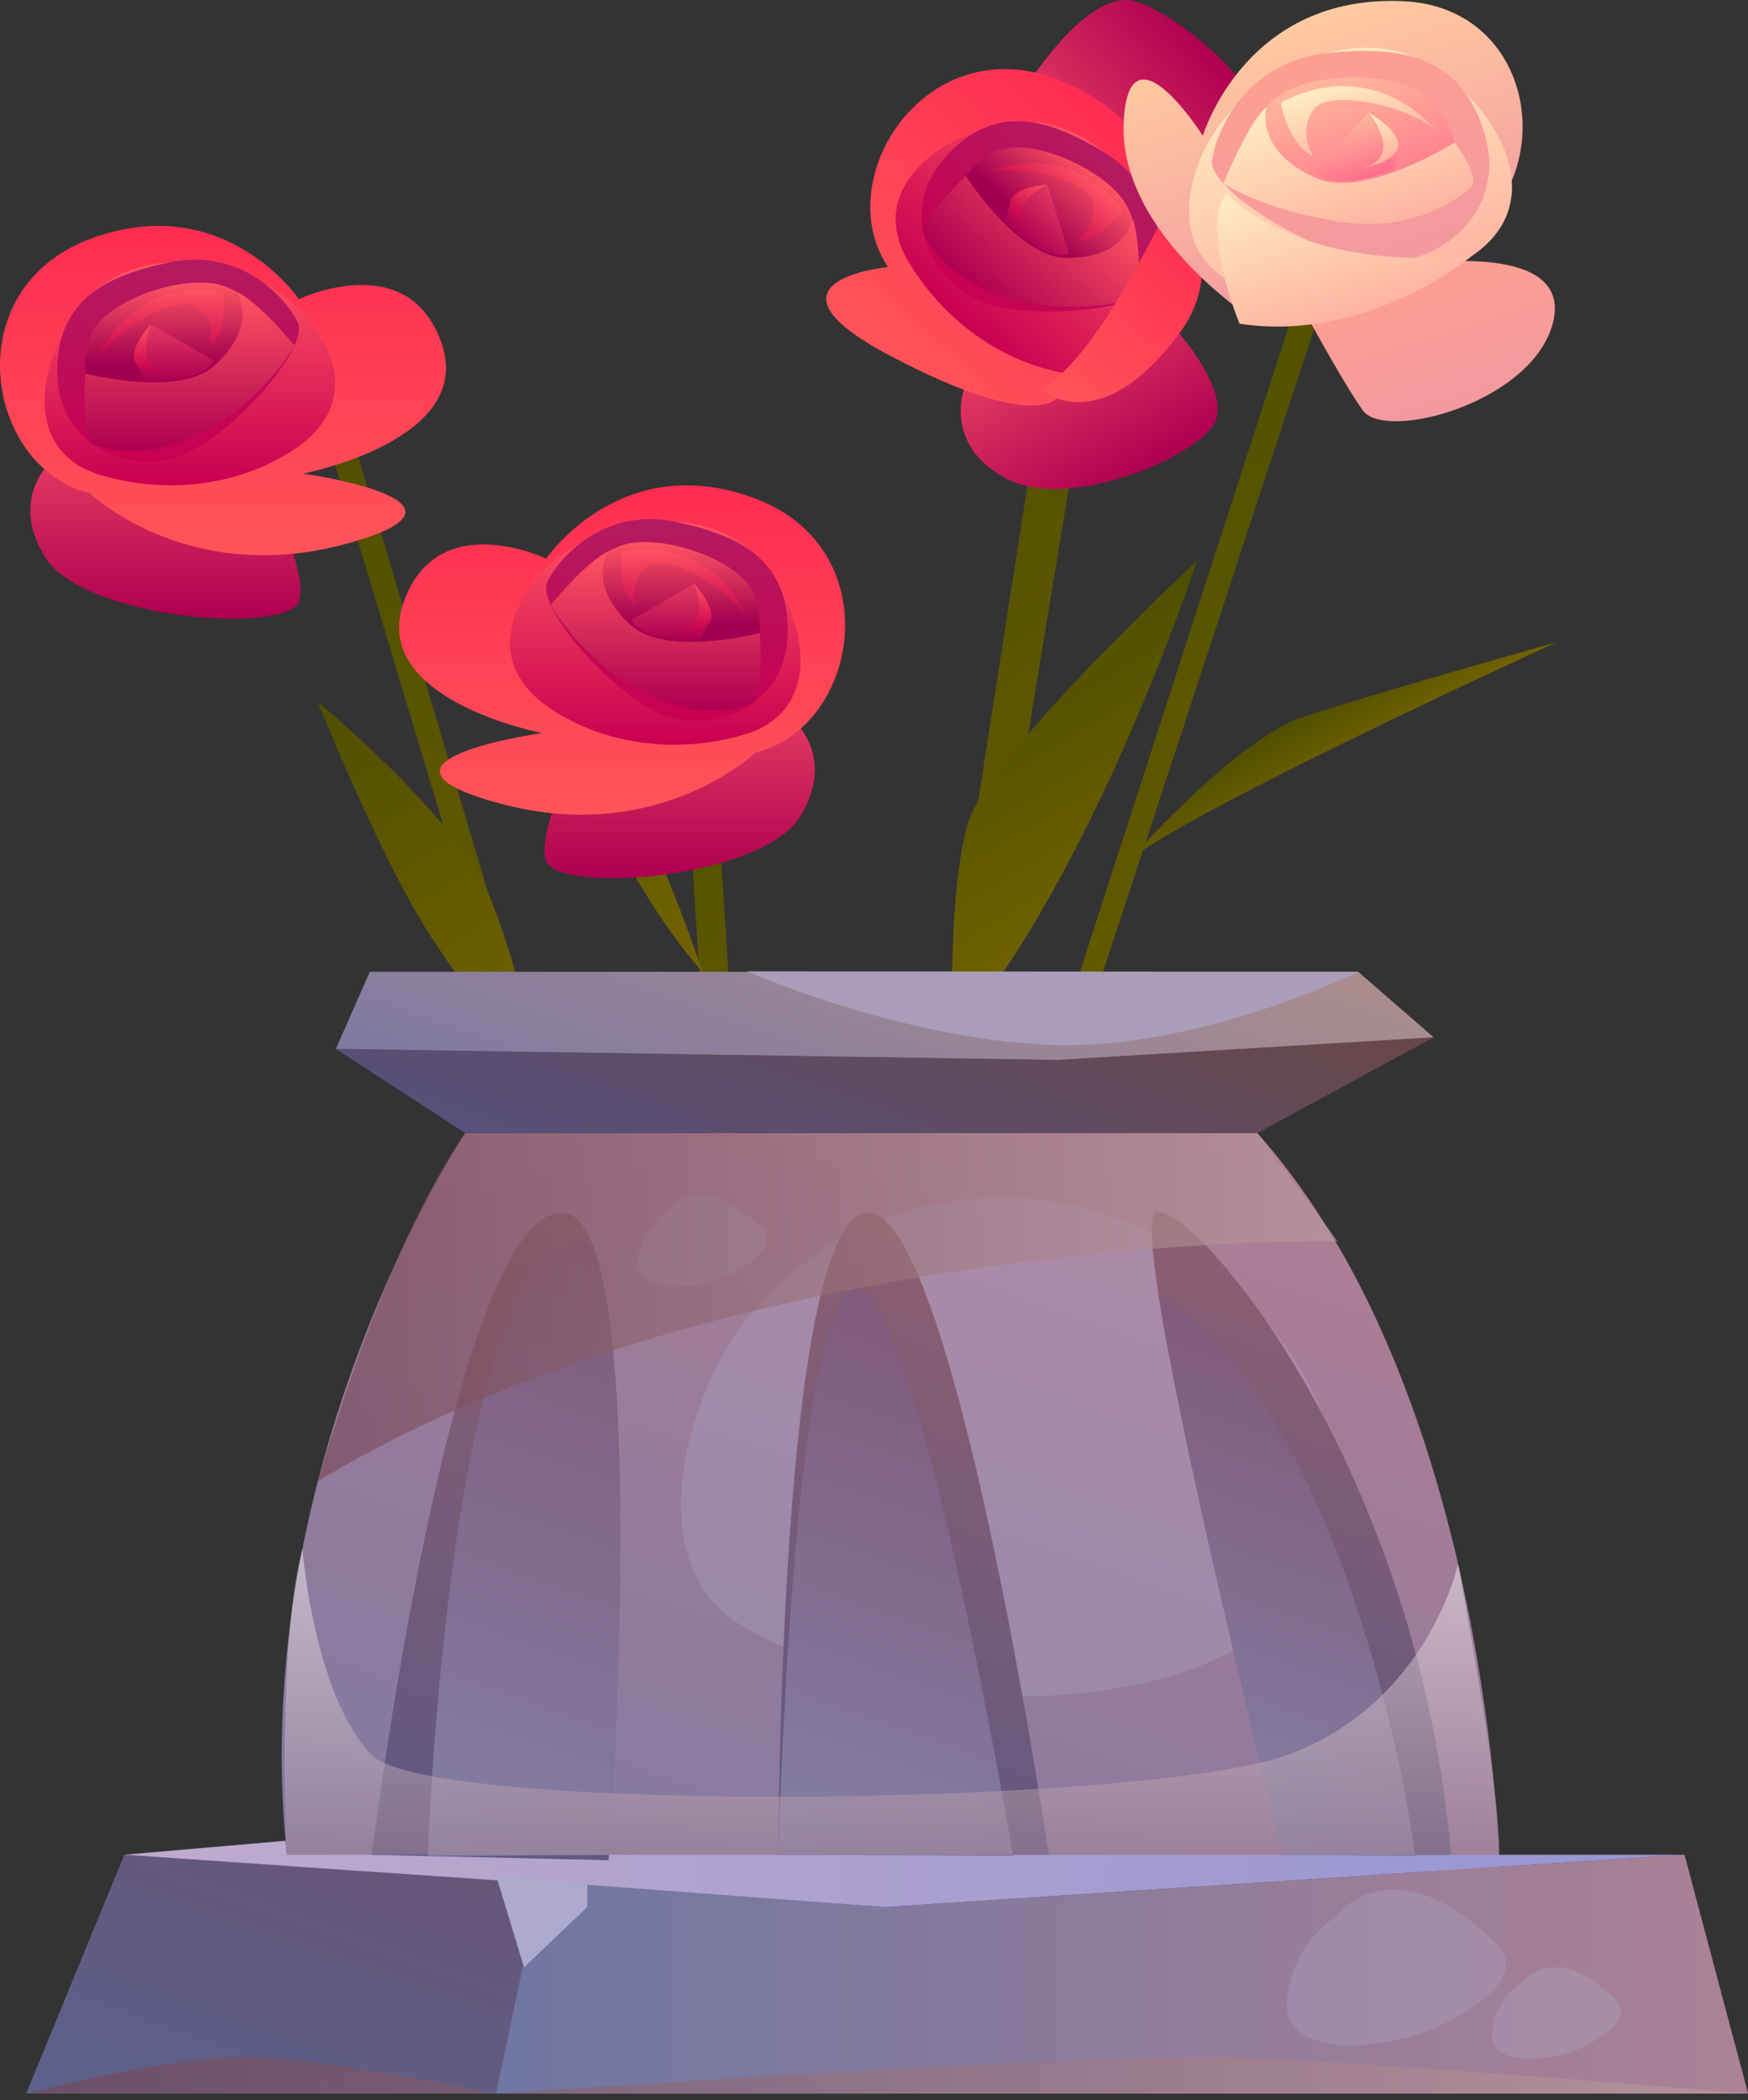 <svg width="234" height="281" viewBox="0 0 234 281" fill="none" xmlns="http://www.w3.org/2000/svg">
<rect x="0" y="0" width="234" height="281" fill="#333333" stroke="none"/>
<path d="M84.418 193.914L42.547 54.501L44.958 51.016L92.417 210.348L84.418 193.914Z" fill="url(#paint0_linear_629_35024)"/>
<path d="M110.418 238.741L144.285 21.744L150.35 21.186L114.525 238.363L110.418 238.741Z" fill="url(#paint1_linear_629_35024)"/>
<path d="M110.797 234.413L179.05 23.481H182.66L113.381 234.413H110.797Z" fill="url(#paint2_linear_629_35024)"/>
<path d="M98.464 207.248L91.168 91.473L94.815 87.949L102.659 210.755L98.464 207.248Z" fill="url(#paint3_linear_629_35024)"/>
<path d="M127.491 138.971C127.491 138.971 126.836 119.368 129.562 110.164C132.289 100.961 160.262 75.006 160.262 75.006C160.262 75.006 146.213 117.67 127.491 138.971Z" fill="url(#paint4_linear_629_35024)"/>
<path d="M94.046 130.029C94.046 130.029 87.772 123.537 80.674 109.264C73.578 94.99 72.504 84.511 72.504 84.511C72.504 84.511 84.516 102.002 94.046 130.029Z" fill="url(#paint5_linear_629_35024)"/>
<path d="M72.503 145.203C72.503 145.203 63.776 134.875 57.259 124.648C50.739 114.421 42.547 93.929 42.547 93.929C42.547 93.929 60.925 109.103 65.376 119.566C69.827 130.029 72.503 145.203 72.503 145.203Z" fill="url(#paint6_linear_629_35024)"/>
<path d="M150.199 116.159C150.199 116.159 165.087 99.082 174.213 96.013C183.339 92.945 208.341 85.95 208.341 85.95C208.341 85.95 152.933 111.236 150.199 116.159Z" fill="url(#paint7_linear_629_35024)"/>
<path d="M62.273 151.611C62.273 151.611 32.038 196.982 38.659 250.381H200.775C200.775 250.381 199.59 186.753 168.317 151.611H62.273Z" fill="url(#paint8_linear_629_35024)"/>
<path d="M62.271 151.61L44.965 140.343L141.564 141.824L191.916 138.794L168.315 151.61H62.271Z" fill="url(#paint9_linear_629_35024)"/>
<path opacity="0.3" d="M99.737 176.762C108.276 165.627 122.655 159.415 136.661 160.275C150.667 161.135 163.975 168.847 172.154 180.247C177.904 188.261 181.187 198.945 177.47 208.081C173.443 217.978 162.522 223.248 152.062 225.416C134.681 229.019 114.856 226.548 99.381 217.557C85.68 209.594 91.478 187.531 99.737 176.762Z" fill="#ADAACD"/>
<path opacity="0.3" d="M89.394 162.006C87.303 163.348 85.838 165.629 85.492 168.09C85.398 168.75 85.386 169.441 85.634 170.06C86.241 171.571 88.112 172.086 89.738 172.163C93.739 172.353 97.792 171.043 100.924 168.545C101.93 167.743 102.925 166.553 102.593 165.308C102.41 164.624 101.858 164.111 101.326 163.644C99.534 162.078 97.559 160.57 95.227 160.086C92.896 159.605 90.133 160.44 89.073 162.574L89.394 162.006Z" fill="#ADAACD"/>
<path d="M44.965 140.344L49.5 130.03H181.82L191.916 138.795L141.564 141.825L44.965 140.344Z" fill="url(#paint10_linear_629_35024)"/>
<path d="M16.644 248.167L3.5 280.122H234.004L225.489 248.167L118.436 255.171L16.644 248.167Z" fill="url(#paint11_linear_629_35024)"/>
<path d="M16.645 248.169L38.223 246.3L38.404 248.169H225.49L118.437 255.173L16.645 248.169Z" fill="url(#paint12_linear_629_35024)"/>
<path d="M66.406 280.122L72.399 251.727L118.439 255.171L225.492 248.167L234.007 280.122H66.406Z" fill="url(#paint13_linear_629_35024)"/>
<path d="M81.516 248.207C81.497 248.658 81.476 248.903 81.476 248.903L57.606 248.352H57.259L49.773 248.169C49.773 248.169 60.2 164.537 74.645 162.287C76.605 161.981 78.123 163.472 79.286 166.459C85.732 182.799 82.008 241.172 81.516 248.207Z" fill="url(#paint14_linear_629_35024)"/>
<path d="M104.211 248.167C104.211 248.167 104.264 164.128 115.854 162.285C127.444 160.443 140.398 248.167 140.398 248.167H104.211Z" fill="url(#paint15_linear_629_35024)"/>
<path d="M194.266 248.165H171.767C171.767 248.165 171.767 248.146 171.745 248.124C171.295 246.303 158.594 195.886 155.076 173.163C154.114 166.906 153.828 162.753 154.707 162.284C158.799 160.094 189.48 194.393 194.266 248.165Z" fill="url(#paint16_linear_629_35024)"/>
<path d="M81.519 248.207L57.609 248.349H57.262C57.262 248.349 60.003 170.055 76.692 166.271C77.634 166.066 78.513 166.126 79.288 166.454C85.734 182.799 82.01 241.171 81.519 248.207Z" fill="url(#paint17_linear_629_35024)"/>
<path d="M104.211 248.168C104.211 248.168 106.034 175.727 114.151 172.461C122.268 169.195 135.626 248.341 135.626 248.341L104.211 248.168Z" fill="url(#paint18_linear_629_35024)"/>
<path d="M189.479 248.349L171.766 248.166C171.766 248.166 171.766 248.146 171.744 248.125C171.294 246.304 158.593 195.887 155.074 173.164C174.22 184.234 186.075 223.846 189.435 248.166C189.457 248.226 189.457 248.289 189.479 248.349Z" fill="url(#paint19_linear_629_35024)"/>
<path opacity="0.3" d="M203.698 265.292C201.608 266.634 200.143 268.914 199.796 271.376C199.702 272.036 199.69 272.727 199.939 273.346C200.545 274.856 202.417 275.372 204.043 275.449C208.043 275.639 212.097 274.329 215.228 271.831C216.235 271.029 217.23 269.839 216.898 268.594C216.714 267.91 216.163 267.397 215.631 266.93C213.839 265.364 211.864 263.856 209.532 263.372C207.2 262.891 204.438 263.729 203.378 265.858L203.698 265.292Z" fill="#ADAACD"/>
<path opacity="0.3" d="M179.022 256.323C175.462 258.606 172.969 262.491 172.379 266.68C172.22 267.802 172.198 268.983 172.62 270.033C173.653 272.603 176.839 273.482 179.607 273.614C186.419 273.94 193.322 271.707 198.652 267.453C200.364 266.085 202.06 264.059 201.492 261.942C201.178 260.779 200.244 259.902 199.336 259.11C196.284 256.443 192.919 253.876 188.952 253.055C184.983 252.233 180.281 253.659 178.475 257.289L179.022 256.323Z" fill="#ADAACD"/>
<path opacity="0.57" d="M168.315 151.611L179.058 166.068C179.058 166.068 98.107 164.719 42.555 198.203C42.555 198.203 51.298 166.985 62.272 151.611H168.315Z" fill="url(#paint20_linear_629_35024)"/>
<path opacity="0.47" d="M40.479 207.249C40.479 207.249 42.02 226.877 49.771 234.837C57.522 242.798 153.404 241.692 172.271 234.837C191.137 227.982 195.188 209.28 195.188 209.28C195.188 209.28 201.065 240.522 200.685 248.162L38.403 248.164C38.403 248.164 36.95 221.166 40.479 207.249Z" fill="url(#paint21_linear_629_35024)"/>
<path d="M66.406 250.947L70.149 263.241L78.613 255.172V252.19L66.406 250.947Z" fill="#ADAACD"/>
<path opacity="0.57" d="M3.5 280.123C3.5 280.123 19.72 275.867 30.628 275.308C41.537 274.75 66.401 280.123 66.401 280.123C66.401 280.123 146.186 274.615 165.616 275.308C185.046 276.002 234.001 280.123 234.001 280.123H3.5Z" fill="url(#paint22_linear_629_35024)"/>
<path d="M34.331 62.783C34.331 62.783 41.441 75.936 40.032 80.438C38.623 84.939 11.124 82.962 5.972 74.462C0.82 65.962 7.684 60.916 7.684 60.916H8.775L34.331 62.783Z" fill="url(#paint23_linear_629_35024)"/>
<path d="M40.574 63.366C40.574 63.366 63.589 58.975 59.137 45.99C54.686 33.003 40.016 40.029 40.016 40.029C40.016 40.029 29.976 25.24 12.027 31.989C-5.919 38.738 -1.979 62.571 12.027 65.998C12.027 65.998 25.015 78.49 46.126 72.822C67.242 67.152 40.574 63.366 40.574 63.366Z" fill="url(#paint24_linear_629_35024)"/>
<path d="M37.074 61.474C37.074 61.474 27.242 67.548 13.619 63.61C-0.002 59.672 7.106 41.543 15.3 37.087C23.494 32.631 37.628 35.562 43.136 45.437C48.645 55.313 39.357 60.359 37.074 61.474Z" fill="url(#paint25_linear_629_35024)"/>
<path d="M39.873 43.198C41.415 46.515 30.824 58.787 23.765 61.102C16.705 63.416 7.793 59.266 7.678 50C7.562 40.734 13.229 37.081 22.688 35.105C32.149 33.13 38.274 39.761 39.873 43.198Z" fill="url(#paint26_linear_629_35024)"/>
<path d="M39.421 46.222C39.421 46.222 34.187 39.198 29.211 38.056C24.235 36.915 15.091 39.923 12.546 44.09C10 48.257 12.546 57.978 12.546 57.978C12.546 57.978 28.221 60.623 39.421 46.222Z" fill="url(#paint27_linear_629_35024)"/>
<path d="M31.704 39.068C31.704 39.068 34.756 43.551 28.611 48.994C23.859 53.205 11.416 49.984 11.416 49.984C11.416 49.984 10.908 58.436 12.23 59.289C12.23 59.289 17.696 62.333 26.424 58.169C35.153 54.004 39.424 46.224 39.424 46.224C39.424 46.224 34.197 40.078 31.704 39.068Z" fill="url(#paint28_linear_629_35024)"/>
<path d="M20.185 43.392L28.61 48.238C28.61 48.238 27.43 51.33 19.421 50.858L18 48.238C18 48.238 18.737 45.371 20.185 43.392Z" fill="url(#paint29_linear_629_35024)"/>
<path d="M13.125 47.99C13.125 47.99 17.085 36.939 29.86 39.068C29.86 39.068 30.652 43.975 28.138 46.405C28.138 46.405 29.053 43.1 26.423 41.082C23.793 39.061 14.9 44.483 13.125 47.99Z" fill="url(#paint30_linear_629_35024)"/>
<path d="M20.178 43.392C20.178 43.392 17.538 50.03 23.071 49.51C23.071 49.51 13.697 51.027 20.178 43.392Z" fill="url(#paint31_linear_629_35024)"/>
<path d="M78.804 97.499C78.804 97.499 71.694 110.653 73.103 115.155C74.512 119.656 102.011 117.679 107.163 109.179C112.315 100.679 105.45 95.633 105.45 95.633H104.359L78.804 97.499Z" fill="url(#paint32_linear_629_35024)"/>
<path d="M72.556 98.083C72.556 98.083 49.542 93.692 53.993 80.707C58.444 67.722 73.115 74.746 73.115 74.746C73.115 74.746 83.154 59.957 101.103 66.706C119.05 73.455 115.109 97.288 101.103 100.713C101.103 100.713 88.116 113.204 67.005 107.536C45.888 101.869 72.556 98.083 72.556 98.083Z" fill="url(#paint33_linear_629_35024)"/>
<path d="M76.052 96.191C76.052 96.191 85.883 102.265 99.507 98.327C113.127 94.389 106.019 76.26 97.825 71.804C89.631 67.348 75.498 70.279 69.989 80.154C64.481 90.029 73.768 95.076 76.052 96.191Z" fill="url(#paint34_linear_629_35024)"/>
<path d="M73.257 77.915C71.715 81.232 82.306 93.504 89.365 95.818C96.425 98.133 105.337 93.983 105.453 84.717C105.568 75.451 99.901 71.797 90.442 69.822C80.981 67.847 74.854 74.478 73.257 77.915Z" fill="url(#paint35_linear_629_35024)"/>
<path d="M73.715 80.938C73.715 80.938 78.949 73.915 83.925 72.773C88.901 71.632 98.044 74.64 100.59 78.804C103.136 82.971 100.59 92.692 100.59 92.692C100.59 92.692 84.915 95.34 73.715 80.938Z" fill="url(#paint36_linear_629_35024)"/>
<path d="M81.432 73.785C81.432 73.785 78.38 78.268 84.525 83.711C89.277 87.921 101.72 84.701 101.72 84.701C101.72 84.701 102.228 93.153 100.908 94.005C100.908 94.005 95.443 97.05 86.714 92.885C77.985 88.721 73.715 80.941 73.715 80.941C73.715 80.941 78.939 74.794 81.432 73.785Z" fill="url(#paint37_linear_629_35024)"/>
<path d="M92.953 78.108L84.527 82.954C84.527 82.954 85.708 86.047 93.716 85.575L95.137 82.954C95.137 82.954 94.4 80.088 92.953 78.108Z" fill="url(#paint38_linear_629_35024)"/>
<path d="M100.006 82.707C100.006 82.707 96.046 71.656 83.271 73.785C83.271 73.785 82.478 78.691 84.993 81.122C84.993 81.122 84.078 77.82 86.708 75.799C89.338 73.778 98.231 79.2 100.006 82.707Z" fill="url(#paint39_linear_629_35024)"/>
<path d="M92.951 78.108C92.951 78.108 95.591 84.746 90.059 84.226C90.059 84.226 99.433 85.746 92.951 78.108Z" fill="url(#paint40_linear_629_35024)"/>
<path d="M153.309 39.707C153.309 39.707 164.239 49.811 162.89 55.888C161.869 60.493 143.26 68.772 134.553 63.974C125.848 59.176 129.28 51.379 129.28 51.379L130.225 50.835L153.309 39.707Z" fill="url(#paint41_linear_629_35024)"/>
<path d="M136.875 12.342C136.875 12.342 144.628 -0.448 151.033 0.012C155.884 0.361 172.749 12.97 169.839 22.66C166.93 32.35 153.88 35.281 153.88 35.281L153.126 34.393L136.875 12.342Z" fill="url(#paint42_linear_629_35024)"/>
<path d="M141.614 53.183C141.614 53.183 149.393 43.262 154.94 30.703C160.487 18.147 157.045 35.665 157.045 35.665C157.045 35.665 159.712 17.991 141.951 10.763C124.19 3.537 110.906 23.711 118.867 35.735C118.867 35.735 99.976 37.525 119.327 47.694C138.677 57.865 141.614 53.183 141.614 53.183Z" fill="url(#paint43_linear_629_35024)"/>
<path d="M140.324 49.418C140.324 49.418 128.98 47.204 121.65 35.067C114.321 22.93 131.846 14.44 140.888 16.73C149.93 19.021 158.319 30.768 155.66 41.758C153.006 52.751 142.759 50.148 140.324 49.418Z" fill="url(#paint44_linear_629_35024)"/>
<path d="M154.791 37.897C153.671 41.377 137.565 43.2 130.811 40.108C124.055 37.015 120.329 27.92 126.533 21.036C132.738 14.152 139.381 15.318 147.666 20.29C155.952 25.261 155.952 34.291 154.791 37.897Z" fill="url(#paint45_linear_629_35024)"/>
<path d="M152.396 39.806C152.396 39.806 153.32 31.097 150.44 26.88C147.561 22.662 138.806 18.666 134.107 19.998C129.41 21.33 124.68 30.196 124.68 30.196C124.68 30.196 134.398 42.779 152.396 39.806Z" fill="url(#paint46_linear_629_35024)"/>
<path d="M151.593 29.313C151.593 29.313 150.791 34.675 142.585 34.501C136.238 34.367 129.287 23.557 129.287 23.557C129.287 23.557 123.176 29.419 123.569 30.942C123.569 30.942 125.515 36.888 134.752 39.755C143.989 42.621 152.405 39.805 152.405 39.805C152.405 39.805 152.735 31.748 151.593 29.313Z" fill="url(#paint47_linear_629_35024)"/>
<path d="M140.199 24.672L143.097 33.95C143.097 33.95 140.132 35.419 134.57 29.638L135.307 26.75C135.307 26.75 137.793 25.142 140.199 24.672Z" fill="url(#paint48_linear_629_35024)"/>
<path d="M131.887 23.256C131.887 23.256 142.297 17.829 150.233 28.063C150.233 28.063 147.485 32.204 143.99 32.281C143.99 32.281 146.904 30.477 146.343 27.208C145.782 23.938 135.572 21.883 131.887 23.256Z" fill="url(#paint49_linear_629_35024)"/>
<path d="M140.194 24.672C140.194 24.672 133.751 27.755 138.166 31.129C138.166 31.129 130.251 25.879 140.194 24.672Z" fill="url(#paint50_linear_629_35024)"/>
<path d="M158.049 44.361C164.273 35.854 158.815 25.906 157.562 26.205C156.31 26.503 148.304 46.519 139.406 52.155C139.406 52.155 147.232 59.145 158.049 44.361Z" fill="url(#paint51_linear_629_35024)"/>
<path d="M173.871 40.273C173.871 40.273 179.387 50.579 182.405 54.878C185.423 59.178 205.328 53.828 207.917 43.064C210.506 32.3 190.059 35.316 190.059 35.316L187.186 36.833L173.871 40.273Z" fill="url(#paint52_linear_629_35024)"/>
<path d="M168.329 43.129C168.329 43.129 149.573 31.394 150.435 16.128C151.194 2.683 161.021 18.175 161.021 18.175C161.021 18.175 166.667 -0.918 187.997 0.169C209.328 1.255 209.721 33.901 185.398 35.036C161.076 36.17 168.329 43.129 168.329 43.129Z" fill="url(#paint53_linear_629_35024)"/>
<path d="M171.4 39.937C171.4 39.937 183.891 43.054 197.011 34.265C210.13 25.476 196.452 8.642 186.246 6.689C176.041 4.735 162.038 12.631 159.535 24.975C157.035 37.319 168.599 39.528 171.4 39.937Z" fill="url(#paint54_linear_629_35024)"/>
<path d="M162.247 21.491C161.734 25.533 177.127 34.967 185.401 35.035C193.674 35.1 201.726 27.681 198.713 17.808C195.698 7.935 188.448 5.977 177.741 7.085C167.035 8.193 162.777 17.305 162.247 21.491Z" fill="url(#paint55_linear_629_35024)"/>
<path d="M164.238 23.434C164.238 23.434 166.931 15.322 171.825 12.424C176.72 9.527 187.44 9.625 191.552 13.183C195.663 16.743 195.447 25.534 195.447 25.534C195.447 25.534 181 34.923 164.238 23.434Z" fill="url(#paint56_linear_629_35024)"/>
<path d="M169.524 14.341C169.524 14.341 167.804 20.129 176.167 23.826C182.634 26.685 194.749 19.055 194.749 19.055C194.749 19.055 198.129 23.645 197.016 24.997C197.016 24.997 190.679 31.215 180.006 29.751C169.334 28.287 163.758 24.546 163.758 24.546C163.758 24.546 167.221 16.256 169.524 14.341Z" fill="url(#paint57_linear_629_35024)"/>
<path d="M183.215 15.029L175.914 23.023C175.914 23.023 178.212 25.904 186.551 22.694L187.17 19.432C187.17 19.432 185.421 16.641 183.215 15.029Z" fill="url(#paint58_linear_629_35024)"/>
<path d="M192.259 17.518C192.259 17.518 184.316 7.132 171.48 13.715C171.48 13.715 172.299 19.19 175.792 20.917C175.792 20.917 173.701 17.72 175.811 14.688C177.916 11.655 189.189 14.396 192.259 17.518Z" fill="url(#paint59_linear_629_35024)"/>
<path d="M183.207 15.029C183.207 15.029 188.255 21.178 182.207 22.501C182.207 22.501 192.67 20.938 183.207 15.029Z" fill="url(#paint60_linear_629_35024)"/>
<path d="M197.01 34.264C197.01 34.264 183.081 45.924 165.941 43.316C165.941 43.316 160.514 30.297 164.231 25.875C164.231 25.875 172.914 36.34 197.01 34.264Z" fill="url(#paint61_linear_629_35024)"/>
<path d="M100.016 129.964C100.016 129.964 120.067 138.888 140.203 139.791C160.339 140.694 181.819 130.029 181.819 130.029L100.016 129.964Z" fill="#AA9DB9"/>
<defs>
<linearGradient id="paint0_linear_629_35024" x1="109.869" y1="199.977" x2="27.506" y2="61.387" gradientUnits="userSpaceOnUse">
<stop stop-color="#736300"/>
<stop offset="1" stop-color="#504F00"/>
</linearGradient>
<linearGradient id="paint1_linear_629_35024" x1="176.45" y1="193.378" x2="83.728" y2="65.735" gradientUnits="userSpaceOnUse">
<stop stop-color="#736300"/>
<stop offset="1" stop-color="#504F00"/>
</linearGradient>
<linearGradient id="paint2_linear_629_35024" x1="184.344" y1="192.241" x2="108.846" y2="65.202" gradientUnits="userSpaceOnUse">
<stop stop-color="#736300"/>
<stop offset="1" stop-color="#504F00"/>
</linearGradient>
<linearGradient id="paint3_linear_629_35024" x1="125.947" y1="196.914" x2="69.966" y2="102.717" gradientUnits="userSpaceOnUse">
<stop stop-color="#736300"/>
<stop offset="1" stop-color="#504F00"/>
</linearGradient>
<linearGradient id="paint4_linear_629_35024" x1="153.647" y1="123.426" x2="134.108" y2="90.548" gradientUnits="userSpaceOnUse">
<stop stop-color="#736300"/>
<stop offset="1" stop-color="#504F00"/>
</linearGradient>
<linearGradient id="paint5_linear_629_35024" x1="95.6" y1="129.105" x2="69.987" y2="86.006" gradientUnits="userSpaceOnUse">
<stop stop-color="#736300"/>
<stop offset="1" stop-color="#504F00"/>
</linearGradient>
<linearGradient id="paint6_linear_629_35024" x1="74.449" y1="144.046" x2="44.111" y2="92.998" gradientUnits="userSpaceOnUse">
<stop stop-color="#736300"/>
<stop offset="1" stop-color="#504F00"/>
</linearGradient>
<linearGradient id="paint7_linear_629_35024" x1="180.225" y1="102.66" x2="175.551" y2="94.795" gradientUnits="userSpaceOnUse">
<stop stop-color="#736300"/>
<stop offset="1" stop-color="#504F00"/>
</linearGradient>
<linearGradient id="paint8_linear_629_35024" x1="104.063" y1="273.386" x2="149.253" y2="144.907" gradientUnits="userSpaceOnUse">
<stop stop-color="#7F7AA2"/>
<stop offset="1" stop-color="#B17D95"/>
</linearGradient>
<linearGradient id="paint9_linear_629_35024" x1="108.487" y1="167.867" x2="126.772" y2="115.881" gradientUnits="userSpaceOnUse">
<stop stop-color="#57507B"/>
<stop offset="1" stop-color="#684748"/>
</linearGradient>
<linearGradient id="paint10_linear_629_35024" x1="110.108" y1="163.258" x2="128.404" y2="111.242" gradientUnits="userSpaceOnUse">
<stop stop-color="#7F7AA2"/>
<stop offset="1" stop-color="#AC8D8D"/>
</linearGradient>
<linearGradient id="paint11_linear_629_35024" x1="106.064" y1="316.197" x2="140.506" y2="218.275" gradientUnits="userSpaceOnUse">
<stop stop-color="#5B618D"/>
<stop offset="1" stop-color="#75485E"/>
</linearGradient>
<linearGradient id="paint12_linear_629_35024" x1="16.644" y1="250.736" x2="225.491" y2="250.736" gradientUnits="userSpaceOnUse">
<stop stop-color="#BFABCD"/>
<stop offset="1" stop-color="#9594D3"/>
</linearGradient>
<linearGradient id="paint13_linear_629_35024" x1="66.407" y1="264.144" x2="234.008" y2="264.144" gradientUnits="userSpaceOnUse">
<stop stop-color="#6F77A2"/>
<stop offset="1" stop-color="#AC8195"/>
</linearGradient>
<linearGradient id="paint14_linear_629_35024" x1="59.424" y1="251.56" x2="89.165" y2="167.005" gradientUnits="userSpaceOnUse">
<stop stop-color="#5D5883"/>
<stop offset="1" stop-color="#8E5E70"/>
</linearGradient>
<linearGradient id="paint15_linear_629_35024" x1="110.971" y1="250.544" x2="139.229" y2="170.204" gradientUnits="userSpaceOnUse">
<stop stop-color="#5D5883"/>
<stop offset="1" stop-color="#8E5E70"/>
</linearGradient>
<linearGradient id="paint16_linear_629_35024" x1="160.676" y1="244.264" x2="185.794" y2="172.853" gradientUnits="userSpaceOnUse">
<stop stop-color="#5D5883"/>
<stop offset="1" stop-color="#8E5E70"/>
</linearGradient>
<linearGradient id="paint17_linear_629_35024" x1="61.601" y1="249.876" x2="89.662" y2="170.097" gradientUnits="userSpaceOnUse">
<stop stop-color="#837FA5"/>
<stop offset="1" stop-color="#815A7A"/>
</linearGradient>
<linearGradient id="paint18_linear_629_35024" x1="110.219" y1="250.281" x2="135.123" y2="179.479" gradientUnits="userSpaceOnUse">
<stop stop-color="#837FA5"/>
<stop offset="1" stop-color="#815A7A"/>
</linearGradient>
<linearGradient id="paint19_linear_629_35024" x1="160.511" y1="244.207" x2="182.15" y2="182.687" gradientUnits="userSpaceOnUse">
<stop stop-color="#837FA5"/>
<stop offset="1" stop-color="#815A7A"/>
</linearGradient>
<linearGradient id="paint20_linear_629_35024" x1="42.554" y1="174.908" x2="179.057" y2="174.908" gradientUnits="userSpaceOnUse">
<stop stop-color="#76424F"/>
<stop offset="1" stop-color="#BB9D9F"/>
</linearGradient>
<linearGradient id="paint21_linear_629_35024" x1="119.404" y1="248.166" x2="119.404" y2="207.25" gradientUnits="userSpaceOnUse">
<stop stop-color="#AB8997"/>
<stop offset="1" stop-color="white"/>
</linearGradient>
<linearGradient id="paint22_linear_629_35024" x1="3.501" y1="277.686" x2="234.005" y2="277.686" gradientUnits="userSpaceOnUse">
<stop stop-color="#76424F"/>
<stop offset="1" stop-color="#BB9D9F"/>
</linearGradient>
<linearGradient id="paint23_linear_629_35024" x1="22.136" y1="82.782" x2="22.136" y2="60.915" gradientUnits="userSpaceOnUse">
<stop offset="0.004" stop-color="#AE0051"/>
<stop offset="1" stop-color="#E53961"/>
</linearGradient>
<linearGradient id="paint24_linear_629_35024" x1="29.856" y1="74.294" x2="29.856" y2="30.223" gradientUnits="userSpaceOnUse">
<stop stop-color="#FF5459"/>
<stop offset="0.996" stop-color="#FF2C51"/>
</linearGradient>
<linearGradient id="paint25_linear_629_35024" x1="25.412" y1="64.94" x2="25.412" y2="35.06" gradientUnits="userSpaceOnUse">
<stop offset="0.004" stop-color="#C90051"/>
<stop offset="1" stop-color="#FF5461"/>
</linearGradient>
<linearGradient id="paint26_linear_629_35024" x1="23.85" y1="61.73" x2="23.85" y2="34.745" gradientUnits="userSpaceOnUse">
<stop offset="0.004" stop-color="#C90051"/>
<stop offset="1" stop-color="#B31B61"/>
</linearGradient>
<linearGradient id="paint27_linear_629_35024" x1="25.417" y1="58.167" x2="25.417" y2="37.812" gradientUnits="userSpaceOnUse">
<stop offset="0.464" stop-color="#A10051"/>
<stop offset="1" stop-color="#FF5461"/>
</linearGradient>
<linearGradient id="paint28_linear_629_35024" x1="25.372" y1="60.361" x2="25.372" y2="39.067" gradientUnits="userSpaceOnUse">
<stop offset="0.004" stop-color="#AE0051"/>
<stop offset="1" stop-color="#FF5461"/>
</linearGradient>
<linearGradient id="paint29_linear_629_35024" x1="23.307" y1="50.908" x2="23.307" y2="43.392" gradientUnits="userSpaceOnUse">
<stop offset="0.004" stop-color="#AE0051"/>
<stop offset="1" stop-color="#E53961"/>
</linearGradient>
<linearGradient id="paint30_linear_629_35024" x1="21.552" y1="47.99" x2="21.552" y2="38.795" gradientUnits="userSpaceOnUse">
<stop offset="0.004" stop-color="#C90051"/>
<stop offset="1" stop-color="#FF5461"/>
</linearGradient>
<linearGradient id="paint31_linear_629_35024" x1="20.483" y1="49.633" x2="20.483" y2="43.392" gradientUnits="userSpaceOnUse">
<stop offset="0.004" stop-color="#C90051"/>
<stop offset="1" stop-color="#FF5461"/>
</linearGradient>
<linearGradient id="paint32_linear_629_35024" x1="90.999" y1="117.499" x2="90.999" y2="95.631" gradientUnits="userSpaceOnUse">
<stop offset="0.004" stop-color="#AE0051"/>
<stop offset="1" stop-color="#E53961"/>
</linearGradient>
<linearGradient id="paint33_linear_629_35024" x1="83.275" y1="109.011" x2="83.275" y2="64.94" gradientUnits="userSpaceOnUse">
<stop stop-color="#FF5459"/>
<stop offset="0.996" stop-color="#FF2C51"/>
</linearGradient>
<linearGradient id="paint34_linear_629_35024" x1="87.714" y1="99.657" x2="87.714" y2="69.777" gradientUnits="userSpaceOnUse">
<stop offset="0.004" stop-color="#C90051"/>
<stop offset="1" stop-color="#FF5461"/>
</linearGradient>
<linearGradient id="paint35_linear_629_35024" x1="89.278" y1="96.447" x2="89.278" y2="69.462" gradientUnits="userSpaceOnUse">
<stop offset="0.004" stop-color="#C90051"/>
<stop offset="1" stop-color="#B31B61"/>
</linearGradient>
<linearGradient id="paint36_linear_629_35024" x1="87.719" y1="92.884" x2="87.719" y2="72.529" gradientUnits="userSpaceOnUse">
<stop offset="0.464" stop-color="#A10051"/>
<stop offset="1" stop-color="#FF5461"/>
</linearGradient>
<linearGradient id="paint37_linear_629_35024" x1="87.764" y1="95.078" x2="87.764" y2="73.784" gradientUnits="userSpaceOnUse">
<stop offset="0.004" stop-color="#AE0051"/>
<stop offset="1" stop-color="#FF5461"/>
</linearGradient>
<linearGradient id="paint38_linear_629_35024" x1="89.831" y1="85.625" x2="89.831" y2="78.109" gradientUnits="userSpaceOnUse">
<stop offset="0.004" stop-color="#AE0051"/>
<stop offset="1" stop-color="#E53961"/>
</linearGradient>
<linearGradient id="paint39_linear_629_35024" x1="91.579" y1="82.707" x2="91.579" y2="73.512" gradientUnits="userSpaceOnUse">
<stop offset="0.004" stop-color="#C90051"/>
<stop offset="1" stop-color="#FF5461"/>
</linearGradient>
<linearGradient id="paint40_linear_629_35024" x1="92.646" y1="84.35" x2="92.646" y2="78.109" gradientUnits="userSpaceOnUse">
<stop offset="0.004" stop-color="#C90051"/>
<stop offset="1" stop-color="#FF5461"/>
</linearGradient>
<linearGradient id="paint41_linear_629_35024" x1="151.252" y1="64.436" x2="140.14" y2="45.129" gradientUnits="userSpaceOnUse">
<stop offset="0.004" stop-color="#AE0051"/>
<stop offset="1" stop-color="#E53961"/>
</linearGradient>
<linearGradient id="paint42_linear_629_35024" x1="164.078" y1="8.476" x2="144.921" y2="24.716" gradientUnits="userSpaceOnUse">
<stop offset="0.004" stop-color="#AE0051"/>
<stop offset="1" stop-color="#E53961"/>
</linearGradient>
<linearGradient id="paint43_linear_629_35024" x1="118.275" y1="48.549" x2="149.216" y2="15.078" gradientUnits="userSpaceOnUse">
<stop stop-color="#FF5459"/>
<stop offset="0.996" stop-color="#FF2C51"/>
</linearGradient>
<linearGradient id="paint44_linear_629_35024" x1="129.409" y1="44.045" x2="149.691" y2="22.104" gradientUnits="userSpaceOnUse">
<stop offset="0.004" stop-color="#C90051"/>
<stop offset="1" stop-color="#FF5461"/>
</linearGradient>
<linearGradient id="paint45_linear_629_35024" x1="130.447" y1="40.629" x2="148.764" y2="20.814" gradientUnits="userSpaceOnUse">
<stop offset="0.004" stop-color="#C90051"/>
<stop offset="1" stop-color="#B31B61"/>
</linearGradient>
<linearGradient id="paint46_linear_629_35024" x1="134.005" y1="39.072" x2="147.822" y2="24.125" gradientUnits="userSpaceOnUse">
<stop offset="0.464" stop-color="#A10051"/>
<stop offset="1" stop-color="#FF5461"/>
</linearGradient>
<linearGradient id="paint47_linear_629_35024" x1="132.488" y1="40.651" x2="146.942" y2="25.015" gradientUnits="userSpaceOnUse">
<stop offset="0.004" stop-color="#AE0051"/>
<stop offset="1" stop-color="#FF5461"/>
</linearGradient>
<linearGradient id="paint48_linear_629_35024" x1="137.39" y1="32.309" x2="142.492" y2="26.79" gradientUnits="userSpaceOnUse">
<stop offset="0.004" stop-color="#AE0051"/>
<stop offset="1" stop-color="#E53961"/>
</linearGradient>
<linearGradient id="paint49_linear_629_35024" x1="138.075" y1="28.975" x2="144.316" y2="22.223" gradientUnits="userSpaceOnUse">
<stop offset="0.004" stop-color="#C90051"/>
<stop offset="1" stop-color="#FF5461"/>
</linearGradient>
<linearGradient id="paint50_linear_629_35024" x1="136.181" y1="29.461" x2="140.417" y2="24.878" gradientUnits="userSpaceOnUse">
<stop offset="0.004" stop-color="#C90051"/>
<stop offset="1" stop-color="#FF5461"/>
</linearGradient>
<linearGradient id="paint51_linear_629_35024" x1="141.001" y1="53.629" x2="162.425" y2="30.454" gradientUnits="userSpaceOnUse">
<stop stop-color="#FF5459"/>
<stop offset="0.996" stop-color="#FF2C51"/>
</linearGradient>
<linearGradient id="paint52_linear_629_35024" x1="195.55" y1="54.593" x2="189.402" y2="35.319" gradientUnits="userSpaceOnUse">
<stop stop-color="#F39AA0"/>
<stop offset="1" stop-color="#FF9F92"/>
</linearGradient>
<linearGradient id="paint53_linear_629_35024" x1="183.839" y1="38.182" x2="172.62" y2="3.012" gradientUnits="userSpaceOnUse">
<stop stop-color="#F39AA0"/>
<stop offset="1" stop-color="#FFCAA1"/>
</linearGradient>
<linearGradient id="paint54_linear_629_35024" x1="184.948" y1="39.666" x2="174.834" y2="7.959" gradientUnits="userSpaceOnUse">
<stop stop-color="#FFB3A0"/>
<stop offset="1" stop-color="#FFEDC5"/>
</linearGradient>
<linearGradient id="paint55_linear_629_35024" x1="185.521" y1="35.732" x2="176.387" y2="7.097" gradientUnits="userSpaceOnUse">
<stop stop-color="#F39AA0"/>
<stop offset="1" stop-color="#FF9F92"/>
</linearGradient>
<linearGradient id="paint56_linear_629_35024" x1="182.385" y1="30.328" x2="176.144" y2="10.761" gradientUnits="userSpaceOnUse">
<stop stop-color="#FF6D8B"/>
<stop offset="1" stop-color="#FFB89C"/>
</linearGradient>
<linearGradient id="paint57_linear_629_35024" x1="182.746" y1="31.229" x2="176.635" y2="12.072" gradientUnits="userSpaceOnUse">
<stop stop-color="#FFB3A0"/>
<stop offset="1" stop-color="#FFEDC5"/>
</linearGradient>
<linearGradient id="paint58_linear_629_35024" x1="182.447" y1="24.061" x2="179.903" y2="16.086" gradientUnits="userSpaceOnUse">
<stop stop-color="#FF6D8B"/>
<stop offset="1" stop-color="#FFB89C"/>
</linearGradient>
<linearGradient id="paint59_linear_629_35024" x1="183.316" y1="20.371" x2="180.204" y2="10.615" gradientUnits="userSpaceOnUse">
<stop stop-color="#FFB3A0"/>
<stop offset="1" stop-color="#FFEDC5"/>
</linearGradient>
<linearGradient id="paint60_linear_629_35024" x1="184.997" y1="21.756" x2="182.884" y2="15.133" gradientUnits="userSpaceOnUse">
<stop stop-color="#FFB3A0"/>
<stop offset="1" stop-color="#FFEDC5"/>
</linearGradient>
<linearGradient id="paint61_linear_629_35024" x1="182.396" y1="41.894" x2="176.08" y2="22.096" gradientUnits="userSpaceOnUse">
<stop stop-color="#FFB3A0"/>
<stop offset="1" stop-color="#FFEDC5"/>
</linearGradient>
</defs>
</svg>
